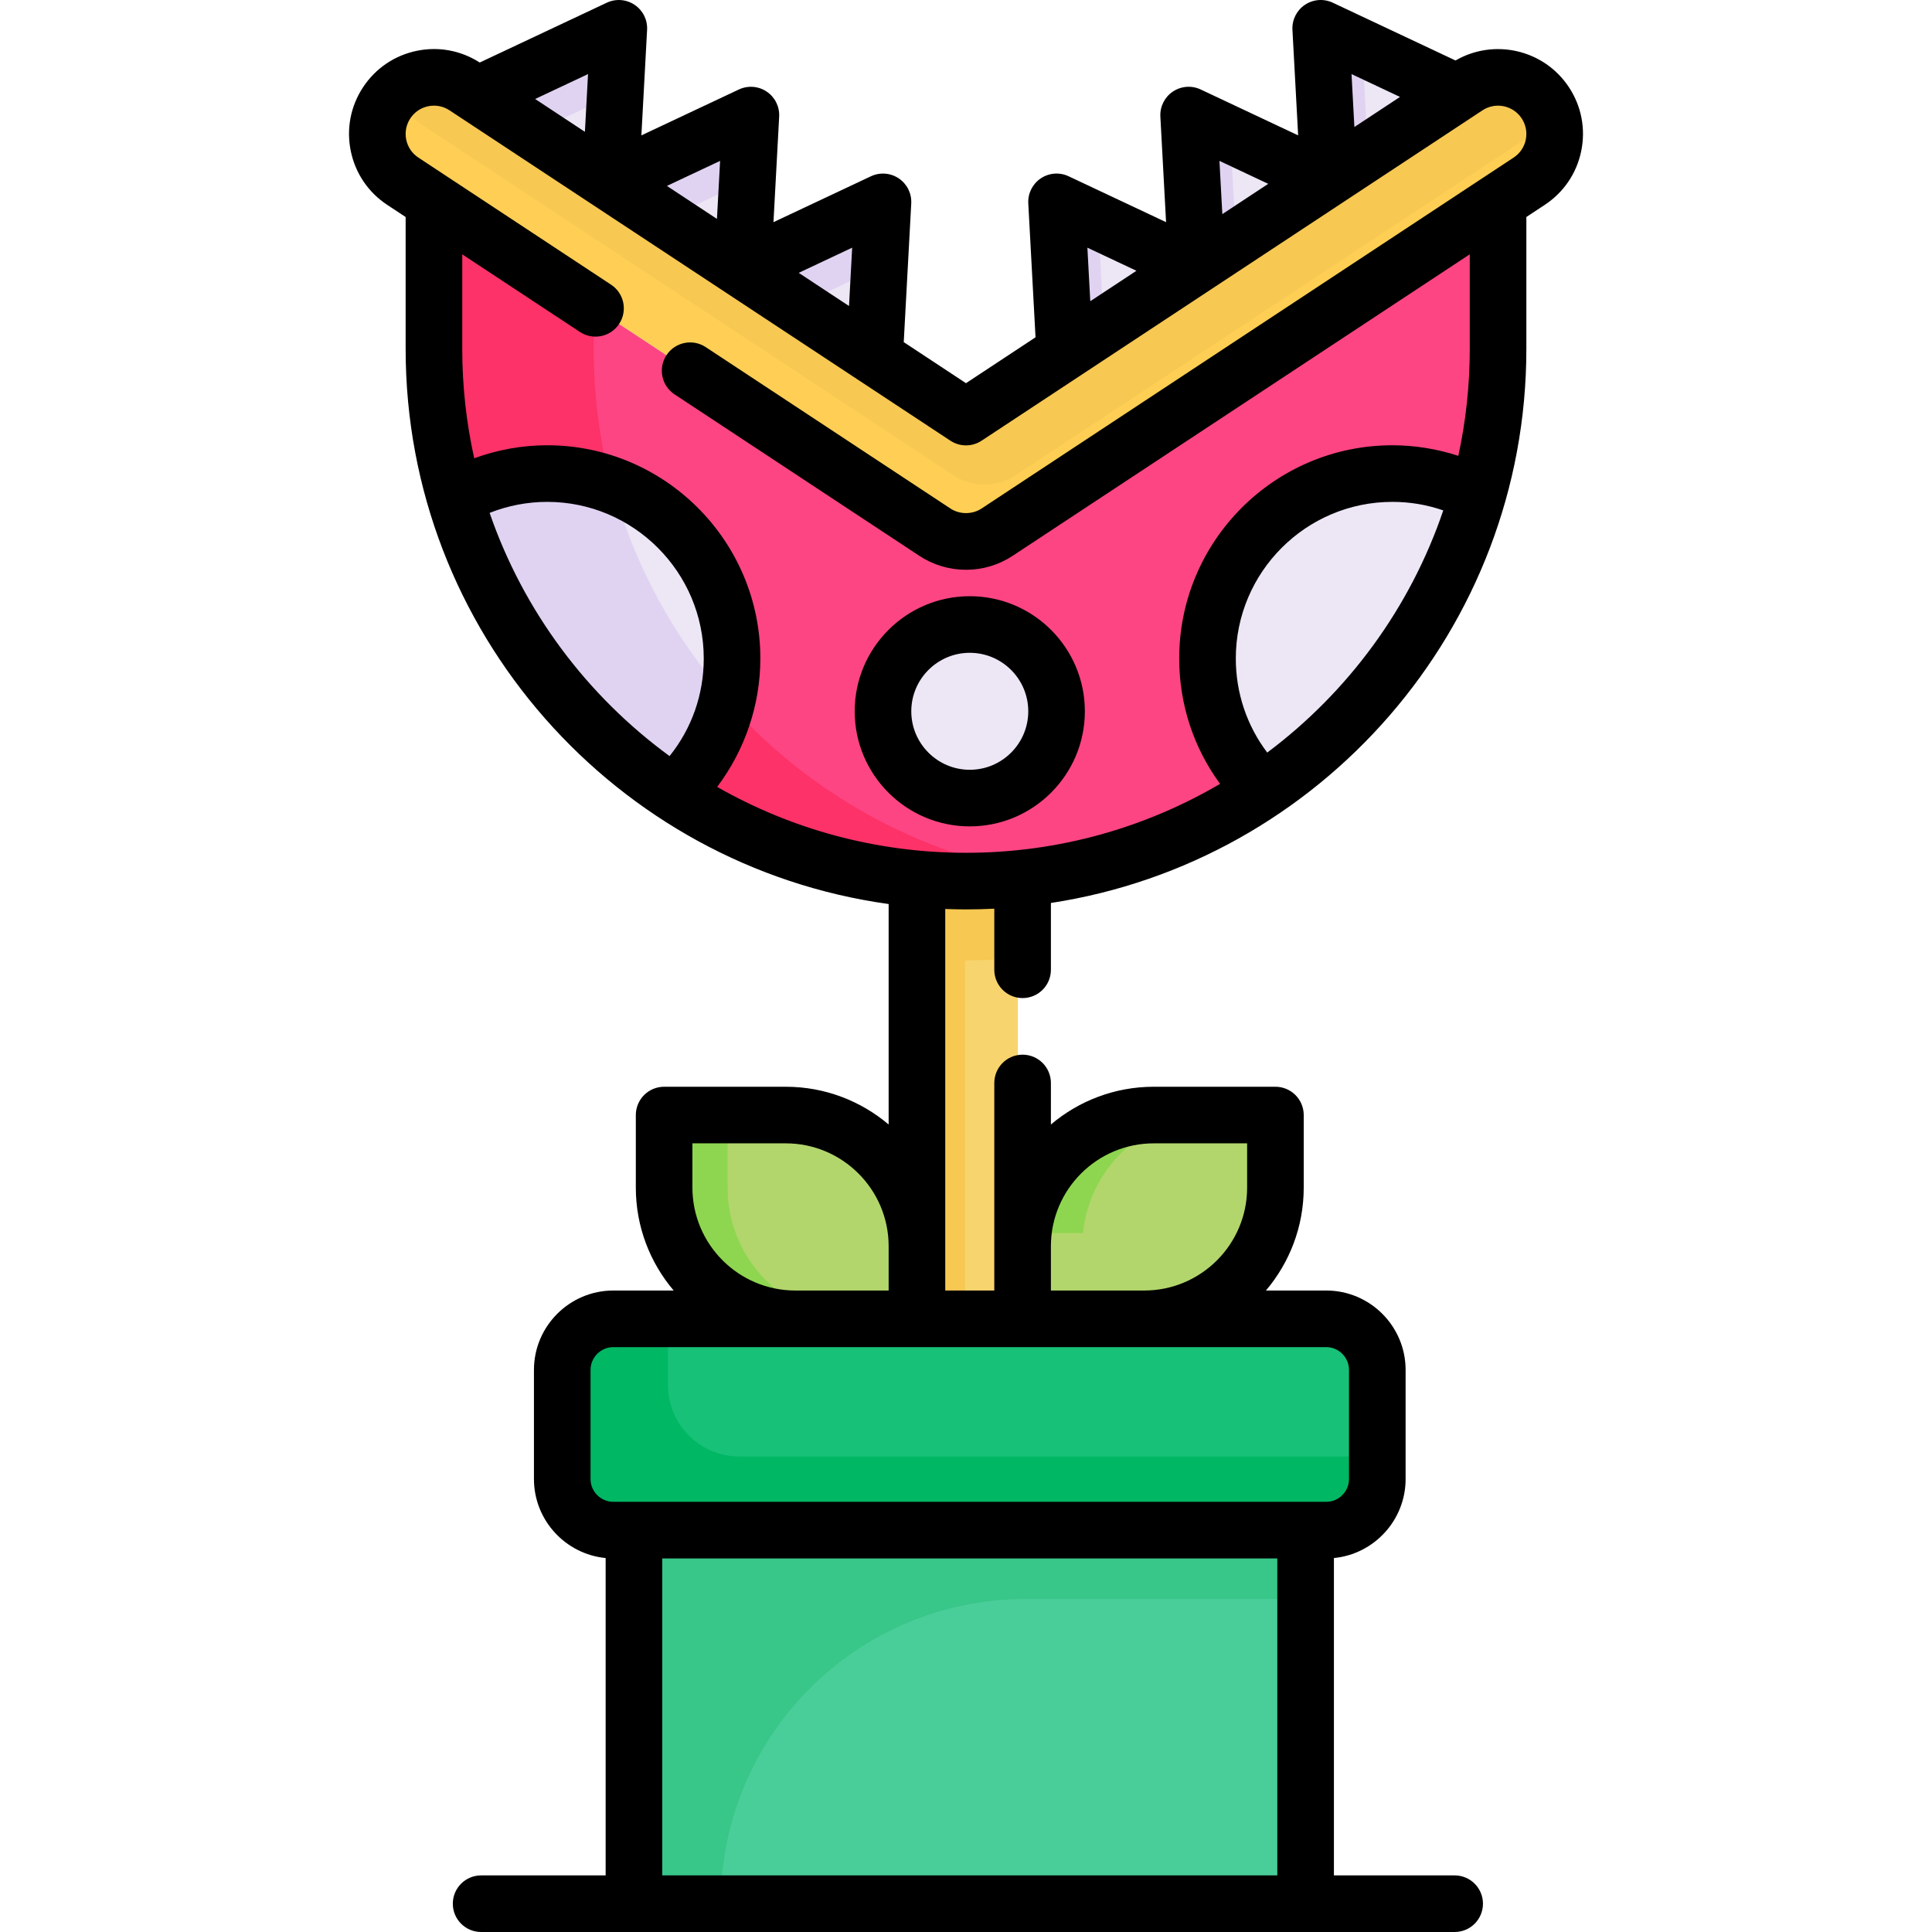 <svg xmlns="http://www.w3.org/2000/svg" xmlns:xlink="http://www.w3.org/1999/xlink" id="Capa_1" x="0px" y="0px" viewBox="0 0 512 512" style="enable-background:new 0 0 512 512;" xml:space="preserve">
<path style="fill:#B2D66C;" d="M328.859,295.5h-24.098c-18.027,0-32.846,13.723-34.587,31.292h-27.346  c-1.741-17.569-16.56-31.292-34.587-31.292h-24.098c-4.496,0-8.142,3.645-8.142,8.142v11.098c0,19.198,15.563,34.76,34.76,34.76  h17.915h14.325h27h4.514h27.726c19.198,0,34.76-15.563,34.76-34.76v-11.098C337.001,299.145,333.356,295.5,328.859,295.5z"></path>
<g>
	<path style="fill:#8FD650;" d="M321.597,295.5h-16.836c-18.027,0-32.846,13.723-34.587,31.292h16.835   C288.75,309.223,303.57,295.5,321.597,295.5z"></path>
	<path style="fill:#8FD650;" d="M192.837,314.74v-11.098c0-4.497,3.645-8.142,8.142-8.142h-16.835c-4.496,0-8.142,3.645-8.142,8.142   v11.098c0,19.198,15.563,34.76,34.76,34.76h16.835C208.399,349.5,192.837,333.938,192.837,314.74z"></path>
</g>
<rect x="241.751" y="204.61" style="fill:#F8D46E;" width="28" height="173.78"></rect>
<path style="fill:#F7C852;" d="M255.751,204.61h-14v49.192v124.589h14V254.512c0.083,0,0.167,0.003,0.25,0.003  c4.64,0,9.225-0.231,13.75-0.669V204.61H255.751z"></path>
<rect x="168.001" y="386" style="fill:#4ACE99;" width="178" height="118.5"></rect>
<path style="fill:#38C689;" d="M271.737,423.764h74.264V386h-178v118.5h23l0,0C191.001,459.911,227.148,423.764,271.737,423.764z"></path>
<path style="fill:#FE4583;" d="M397.001,53.47V92.5c0,38.94-15.78,74.18-41.3,99.7s-60.76,41.3-99.7,41.3  c-77.87,0-141-63.13-141-141V53.47l132.74,87.55c2.51,1.65,5.38,2.48,8.26,2.48c2.88,0,5.75-0.83,8.26-2.48L397.001,53.47z"></path>
<path style="fill:#FC3268;" d="M157.335,92.5V81.392L115.001,53.47V92.5c0,77.87,63.13,141,141,141  c7.195,0,14.263-0.542,21.168-1.582C209.34,221.706,157.335,163.176,157.335,92.5z"></path>
<path style="fill:#EDE6F5;" d="M194.001,174.5c0,14.12-5.98,26.83-15.53,35.78c-27.59-18.19-48.41-45.81-57.86-78.28h0.01  c7.18-4.13,15.5-6.5,24.38-6.5C172.061,125.5,194.001,147.44,194.001,174.5z"></path>
<path style="fill:#E0D3F2;" d="M178.471,210.28c7.081-6.636,12.193-15.343,14.365-25.156  c-14.183-16.108-24.763-35.317-30.493-56.455c-1.637-0.62-3.313-1.162-5.028-1.606c-0.095-0.024-0.19-0.046-0.284-0.069  c-0.502-0.127-1.01-0.239-1.518-0.35c-0.557-0.118-1.115-0.233-1.679-0.333c-0.053-0.01-0.107-0.019-0.16-0.029  c-2.862-0.5-5.808-0.764-8.814-0.776c-8.826,0.025-17.096,2.387-24.238,6.495h-0.01C130.061,164.47,150.881,192.09,178.471,210.28z"></path>
<g>
	<path style="fill:#EDE6F5;" d="M391.661,131.06c-6.65,23.44-19.2,44.38-35.96,61.14c-6.41,6.41-13.44,12.21-20.98,17.3   c-9.08-8.9-14.72-21.29-14.72-35c0-27.06,21.94-49,49-49C377.181,125.5,384.881,127.51,391.661,131.06z"></path>
	<circle style="fill:#EDE6F5;" cx="257.001" cy="188.5" r="23"></circle>
	<path style="fill:#EDE6F5;" d="M386.301,24.59L353.707,9.245c-1.675-0.789-3.584,0.497-3.484,2.345l1.919,35.531l0.328,2.805   l35.301-22.813L386.301,24.59z"></path>
	<path style="fill:#EDE6F5;" d="M351.371,47.62l-32.664-15.376c-1.675-0.788-3.584,0.497-3.484,2.345l1.929,35.61l1.772,2.432   l33.267-23.261L351.371,47.62z"></path>
	<path style="fill:#EDE6F5;" d="M283.707,55.245c-1.675-0.789-3.584,0.497-3.485,2.345l1.929,35.69l1.171,1.707l32.258-21.071   l0.871-3.256L283.707,55.245z"></path>
</g>
<g>
	<path style="fill:#E0D3F2;" d="M361.02,12.688l-7.314-3.443c-1.675-0.789-3.584,0.497-3.484,2.345l1.919,35.531l0.328,2.805   l10.206-6.595L361.02,12.688z"></path>
	<path style="fill:#E0D3F2;" d="M326.021,35.688l-7.314-3.443c-1.675-0.788-3.584,0.497-3.484,2.345l1.929,35.61l1.772,2.432   l8.767-6.13L326.021,35.688z"></path>
	<path style="fill:#E0D3F2;" d="M291.021,58.688l-7.314-3.443c-1.675-0.789-3.584,0.497-3.485,2.345l1.929,35.69l1.171,1.707   l9.331-6.095L291.021,58.688z"></path>
</g>
<g>
	<path style="fill:#EDE6F5;" d="M230.106,55.245L196.622,71.01l-2.579,2.578l36.998,22.173l0.48-1.251l0.08-0.12l1.989-36.8   C233.691,55.742,231.781,54.456,230.106,55.245z"></path>
	<path style="fill:#EDE6F5;" d="M195.106,32.245L161.622,48.01l-3.961,3.961l37.805,21.791l1.136-2.372l0.02-0.38l1.969-36.42   C198.691,32.742,196.781,31.456,195.106,32.245z"></path>
	<path style="fill:#EDE6F5;" d="M160.106,9.245L126.342,25.14l-3.303,3.303l36.246,23.286l2.317-3.339l0.02-0.38l1.969-36.42   C163.691,9.742,161.781,8.456,160.106,9.245z"></path>
</g>
<g>
	<path style="fill:#E0D3F2;" d="M232.869,70.953l0.722-13.363c0.1-1.848-1.81-3.134-3.484-2.345L196.622,71.01l-2.579,2.578   l14.619,8.761L232.869,70.953z"></path>
	<path style="fill:#E0D3F2;" d="M172.014,60.125l25.854-12.173l0.722-13.363c0.1-1.848-1.81-3.134-3.484-2.345L161.622,48.01   l-3.961,3.961l14.278,8.23L172.014,60.125z"></path>
	<path style="fill:#E0D3F2;" d="M162.868,24.952l0.722-13.363c0.1-1.848-1.81-3.134-3.484-2.345L126.342,25.14l-3.303,3.303   l13.708,8.807L162.868,24.952z"></path>
</g>
<g>
	<polygon style="fill:#FECF54;" points="352.141,47.12 352.191,48.01 351.371,47.62  "></polygon>
	<polygon style="fill:#FECF54;" points="317.151,70.2 317.191,71.01 316.451,70.66  "></polygon>
	<path style="fill:#FECF54;" d="M409.521,27.24c4.56,6.92,2.65,16.22-4.26,20.78l-141,93c-2.51,1.65-5.38,2.48-8.26,2.48   c-2.88,0-5.75-0.83-8.26-2.48l-141-93c-6.91-4.56-8.82-13.86-4.26-20.78s13.86-8.82,20.78-4.26l3.27,2.16l35.26,23.25l34.96,23.06   l34.96,23.06l24.29,16.02l26.15-17.25l34.3-22.62l0.74,0.35l-0.04-0.81l34.22-22.58l0.82,0.39l-0.05-0.89l34.16-22.53l2.44-1.61   C395.661,18.42,404.961,20.33,409.521,27.24z"></path>
</g>
<path style="fill:#F7C852;" d="M260.9,128.401c2.88,0,5.75-0.83,8.26-2.48l141-93c0.488-0.322,0.945-0.673,1.383-1.041  c-0.4-1.608-1.057-3.178-2.021-4.641c-4.56-6.91-13.86-8.82-20.78-4.26l-2.44,1.61l-34.16,22.53l0.05,0.89l-0.82-0.39L317.151,70.2  l0.04,0.81l-0.74-0.35l-34.3,22.62l-26.15,17.25l-24.29-16.02l-34.96-23.06l-34.96-23.06l-35.26-23.25l-3.27-2.16  c-5.677-3.741-12.951-3.127-17.901,1.032c0.875,3.527,3.009,6.751,6.279,8.909l141,93C255.15,127.571,258.02,128.401,260.9,128.401z  "></path>
<path style="fill:#17C178;" d="M365.001,363.05v28.9c0,7.48-6.07,13.55-13.55,13.55h-5.45h-178h-5.45  c-7.48,0-13.55-6.07-13.55-13.55v-28.9c0-7.48,6.07-13.55,13.55-13.55h188.9C358.931,349.5,365.001,355.57,365.001,363.05z"></path>
<path style="fill:#00B764;" d="M196.001,386L196.001,386c-10.493,0-19-8.507-19-19v-17.5h-14.45c-7.483,0-13.55,6.067-13.55,13.55  v28.9c0,7.483,6.067,13.55,13.55,13.55h5.45h178h5.45c7.483,0,13.55-6.067,13.55-13.55V386H196.001z"></path>
<path d="M415.783,23.112c-6.588-9.988-19.828-13.01-30.055-7.081L353.195,0.714c-2.388-1.125-5.191-0.909-7.382,0.563  c-2.19,1.474-3.444,3.991-3.302,6.627l1.512,27.97l-25.829-12.161c-2.388-1.125-5.191-0.91-7.382,0.563  c-2.19,1.474-3.444,3.991-3.302,6.627l1.512,27.97l-25.829-12.161c-2.389-1.125-5.19-0.91-7.382,0.563  c-2.19,1.474-3.444,3.991-3.302,6.627l1.919,35.486l-18.427,12.159l-16.498-10.882l1.988-36.76c0.143-2.636-1.111-5.153-3.302-6.627  s-4.993-1.688-7.382-0.563l-25.829,12.161l1.512-27.97c0.143-2.636-1.111-5.153-3.302-6.627s-4.994-1.688-7.382-0.563  l-25.829,12.161l1.512-27.97c0.143-2.636-1.111-5.153-3.302-6.627c-2.189-1.475-4.994-1.688-7.382-0.563L127.134,16.57  c-4.966-3.185-10.864-4.299-16.656-3.109c-5.888,1.208-10.953,4.637-14.261,9.654c-3.31,5.017-4.467,11.022-3.259,16.91  c1.207,5.887,4.636,10.952,9.652,14.261l4.889,3.224V92.5c0,74.928,55.784,137.062,128,147.078v58.427  c-7.363-6.234-16.877-10.005-27.26-10.005h-32.238c-4.143,0-7.5,3.358-7.5,7.5v19.238c0,10.388,3.784,19.897,10.027,27.262H162.55  c-11.606,0-21.049,9.443-21.049,21.049v28.901c0,10.915,8.352,19.912,19,20.946V497h-33c-4.143,0-7.5,3.358-7.5,7.5  s3.357,7.5,7.5,7.5h258c4.143,0,7.5-3.358,7.5-7.5s-3.357-7.5-7.5-7.5h-32v-84.104c10.648-1.034,19-10.031,19-20.946v-28.901  c0-11.606-9.442-21.049-21.049-21.049h-15.967c6.238-7.365,10.016-16.876,10.016-27.262V295.5c0-4.142-3.357-7.5-7.5-7.5h-32.238  c-10.382,0-19.896,3.771-27.262,10.005V287c0-4.142-3.357-7.5-7.5-7.5s-7.5,3.358-7.5,7.5v43.262V342h-13v-11.738v-89.374  c1.826,0.067,3.658,0.112,5.5,0.112c2.515,0,5.015-0.064,7.5-0.189V257c0,4.142,3.357,7.5,7.5,7.5s7.5-3.358,7.5-7.5v-17.702  c71.245-10.875,126-72.562,126-146.798V57.507l4.888-3.224c5.018-3.309,8.446-8.374,9.653-14.261  C420.25,34.134,419.093,28.129,415.783,23.112z M175.501,497v-84h163v84H175.501z M357.501,363.049v28.901  c0,3.335-2.714,6.049-6.049,6.049H162.55c-3.335,0-6.049-2.714-6.049-6.049v-28.901c0-3.335,2.714-6.049,6.049-6.049h188.902  C354.787,357,357.501,359.714,357.501,363.049z M278.501,330.262c0-15.032,12.23-27.262,27.262-27.262h24.738v11.738  c0,15.032-12.229,27.262-27.262,27.262h-24.738V330.262z M210.763,342c-15.032,0-27.262-12.229-27.262-27.262V303h24.738  c15.032,0,27.262,12.229,27.262,27.262V342H210.763z M371.018,25.685l-12.091,7.975l-0.758-14.025L371.018,25.685z M336.093,48.72  l-12.162,8.022l-0.763-14.107L336.093,48.72z M288.168,65.635l13,6.121l-12.233,8.069L288.168,65.635z M224.998,81.098  l-13.331-8.793l14.167-6.67L224.998,81.098z M190.002,58.016l-13.26-8.746l14.092-6.635L190.002,58.016z M155.007,34.933  l-13.189-8.699l14.016-6.599L155.007,34.933z M129.756,135.921c4.836-1.912,10.011-2.92,15.245-2.92c22.883,0,41.5,18.617,41.5,41.5  c0,9.564-3.185,18.554-9.058,25.868C155.587,184.407,138.744,161.98,129.756,135.921z M335.83,199.441  c-5.407-7.151-8.329-15.811-8.329-24.94c0-22.883,18.617-41.5,41.5-41.5c4.658,0,9.167,0.77,13.478,2.259  C373.721,161.096,357.254,183.407,335.83,199.441z M404.349,37.007c-0.403,1.962-1.546,3.65-3.219,4.753l-8.315,5.484  c-0.004,0.003-0.008,0.005-0.012,0.008L260.13,134.76c-2.457,1.622-5.801,1.622-8.258,0l-64.854-42.776  c-3.46-2.281-8.11-1.327-10.391,2.131c-2.28,3.458-1.326,8.109,2.131,10.39l64.854,42.776c3.688,2.433,7.972,3.719,12.389,3.719  s8.701-1.286,12.389-3.718L389.501,67.4v25.1c0,9.709-1.052,19.176-3.029,28.301c-5.628-1.83-11.538-2.801-17.471-2.801  c-31.154,0-56.5,25.346-56.5,56.5c0,12.131,3.807,23.641,10.831,33.235C303.552,219.337,280.542,226,256.001,226  c-23.97,0-46.483-6.354-65.949-17.461c7.347-9.744,11.449-21.721,11.449-34.039c0-31.154-25.346-56.5-56.5-56.5  c-6.614,0-13.157,1.195-19.33,3.446c-2.069-9.324-3.17-19.008-3.17-28.946V67.4l31.188,20.571c3.459,2.28,8.11,1.327,10.391-2.131  c2.28-3.458,1.326-8.109-2.131-10.39l-51.078-33.69c-0.005-0.003,0.005,0.003,0,0l0,0c-1.672-1.103-2.814-2.791-3.218-4.753  c-0.402-1.962-0.017-3.964,1.088-5.638c1.103-1.672,2.79-2.815,4.753-3.218c1.959-0.4,3.964-0.016,5.636,1.087l132.741,87.553  c2.506,1.652,5.754,1.652,8.26,0l132.741-87.553c3.451-2.277,8.112-1.32,10.39,2.131C404.365,33.043,404.751,35.045,404.349,37.007z  "></path>
<path d="M257.001,219c16.817,0,30.5-13.682,30.5-30.5s-13.683-30.5-30.5-30.5s-30.5,13.682-30.5,30.5S240.184,219,257.001,219z   M257.001,173c8.547,0,15.5,6.953,15.5,15.5s-6.953,15.5-15.5,15.5c-8.547,0-15.5-6.953-15.5-15.5S248.454,173,257.001,173z"></path>
<g>
</g>
<g>
</g>
<g>
</g>
<g>
</g>
<g>
</g>
<g>
</g>
<g>
</g>
<g>
</g>
<g>
</g>
<g>
</g>
<g>
</g>
<g>
</g>
<g>
</g>
<g>
</g>
<g>
</g>
</svg>